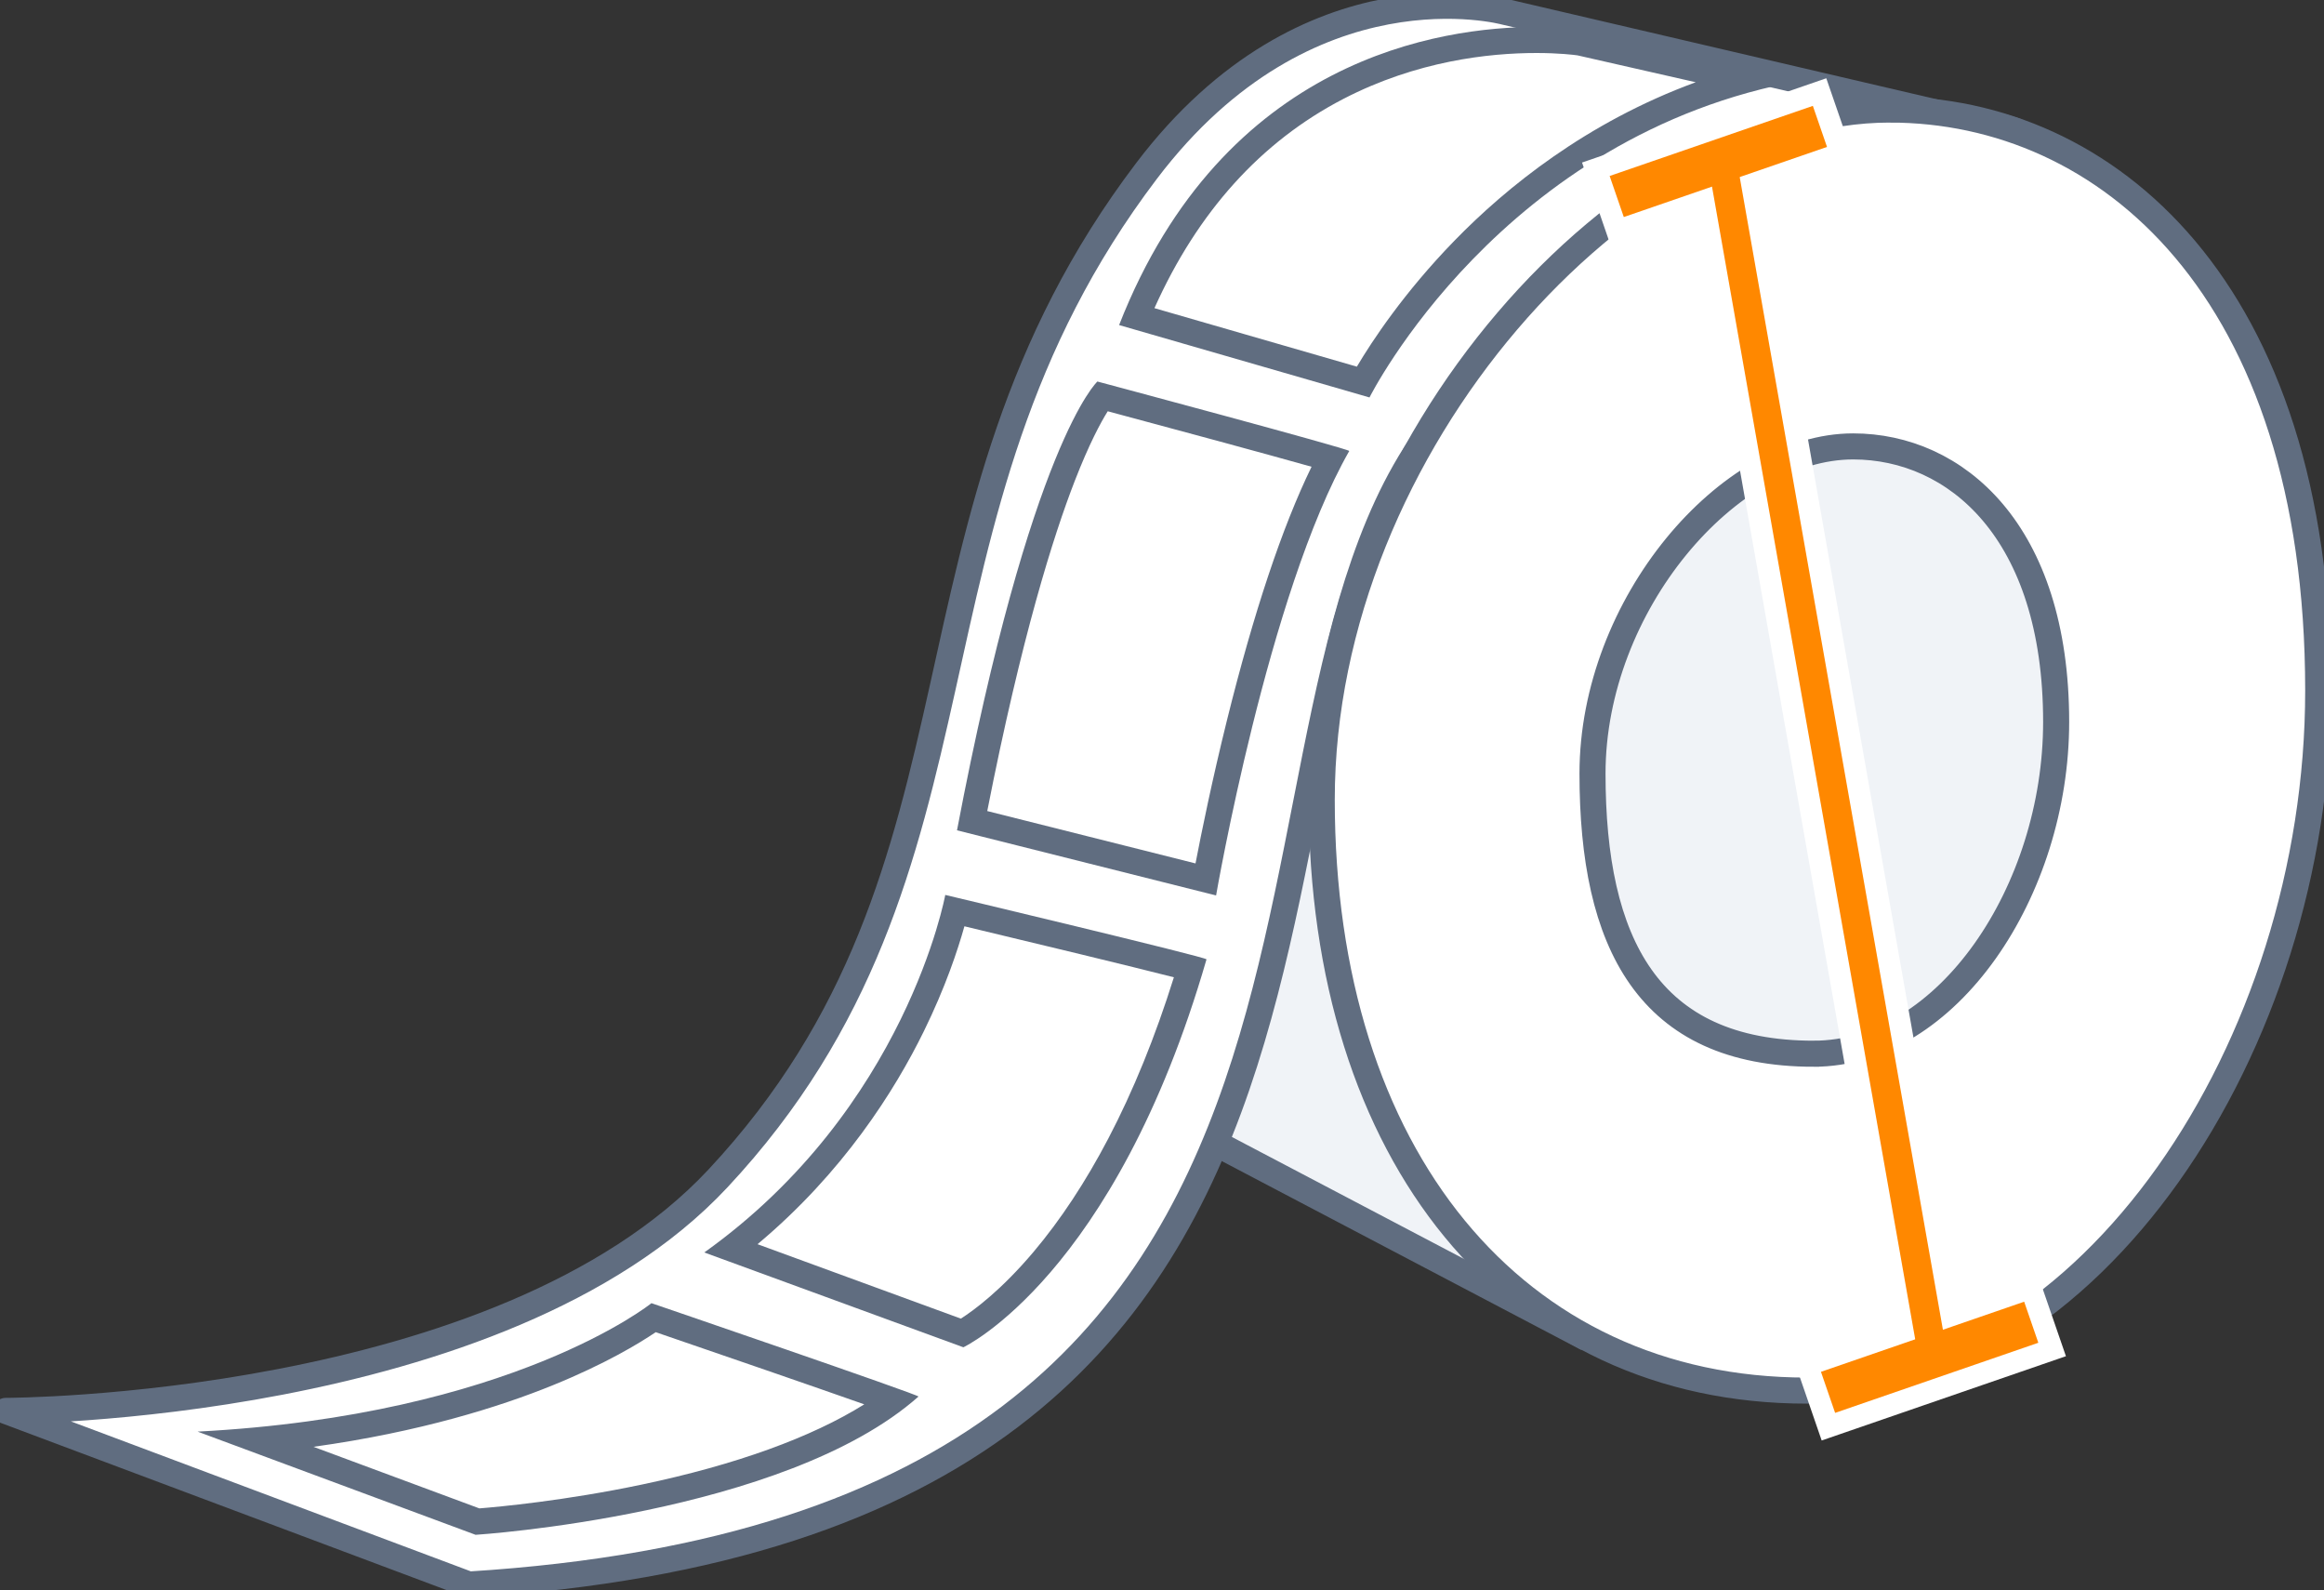 <svg enable-background="new 0 0 1605.65 1098.49" viewBox="0 0 1605.65 1098.49" xmlns="http://www.w3.org/2000/svg"><rect x="0" y="0" width="1605.65" height="1098.49" fill="#333333" stroke="none"/><g stroke-miterlimit="10"><ellipse cx="1264.55" cy="516.94" fill="#f0f3f7" rx="199.52" ry="274.53" stroke="#000" stroke-linejoin="bevel" stroke-width="8"/><g stroke="#606d80" stroke-width="18"><path d="m600.17 663.67 196.23-370.36 290.04-182 12.46 129.74-43.92 459.73 233.17 87.11-191.88 136.41z" fill="#f0f3f7" stroke-linejoin="bevel"/><g fill="#fff"><path d="m323.95 1094.49c697.26-43.24 492.23-604.97 677.14-811.86 230.13-257.5 391.83-192.01 391.83-192.01l-353.17-82.43s-136.06-37.17-247.63 109.9c-182.53 240.6-94.59 480.3-296.14 695.96-150 160.5-491.98 160.5-491.98 160.5z" stroke-linejoin="round"/><path d="m1305.72 75.66c-181.45 0-392.53 230.77-392.53 476.75s133.24 408.12 335.09 408.12c194.92 0 353.37-237.57 353.37-483.56 0-278.02-146.79-401.31-295.93-401.31zm-52.65 652.18c-114.73 0-152.81-76.87-152.81-193.47 0-116.62 94.02-226.02 180.06-226.02 70.7 0 140.27 58.45 140.27 190.25 0 116.61-75.11 229.24-167.52 229.24z"/></g></g></g><path d="m178.37 994.79c92.02-8.86 158.57-29.41 199.95-46.2 40.5-16.43 64.37-31.99 73.35-38.4 56.43 19.32 133.96 46.06 165.18 57.27-89.39 66.75-266.73 82.02-286.94 83.55z" fill="#fff"/><path d="m453.04 920.18c46.03 15.77 107.83 37.07 144.08 49.84-36.51 22.84-88.75 41.75-153.4 55.36-53.41 11.25-99.44 15.47-112.54 16.51l-114.62-42.53c74.02-10.3 129.02-27.78 165.14-42.43 36.37-14.75 59.84-28.99 71.34-36.75m-2.95-20.04s-95.9 77.38-313.57 88.72l192.08 71.28s213.59-13.61 305.98-95.49c1.12-1-184.49-64.51-184.49-64.51z" fill="#606d80"/><path d="m505.34 862.39c65.36-50.67 103.83-111.12 124.93-154.14 17.56-35.81 26.09-65.03 29.6-79.23 58.45 13.94 137.51 33.03 162.54 39.66-31.74 105.49-73.03 168.5-102.45 203.03-25.96 30.47-47.33 44.53-55.09 49.06z" fill="#fff"/><path d="m666.31 639.82c49.98 11.94 114.78 27.59 144.73 35.22-12.83 41.01-28.04 78.41-45.3 111.37-15.67 29.92-33.05 56.27-51.67 78.32-22.27 26.38-41.02 40.2-50.2 46.09l-140.49-51.41c59.16-49.49 94.82-106.13 114.96-147.2 14.86-30.29 23.42-56.1 27.97-72.39m-13.23-21.66s-26.89 147.37-166.48 246.96l178.99 65.5s104.6-49.09 167.98-267.96c.42-1.45-180.49-44.5-180.49-44.5z" fill="#606d80"/><path d="m671.63 566.87c25.61-132.47 49.7-206.5 65.52-245.46 11.43-28.14 20.07-41.92 24.27-47.71 55.13 14.75 131.07 35.29 157.66 43.03-47.02 89.74-78.49 249.64-86.05 290.71z" fill="#fff"/><path d="m765.33 284.07c46.85 12.55 109.48 29.49 140.82 38.33-20.33 41.77-39.93 100.49-58.43 175.04-10.22 41.22-17.68 77.81-21.74 98.95l-143.89-36.17c23.7-120.57 45.82-190.34 60.46-228.04 9.93-25.55 17.87-40.27 22.78-48.11m-7.14-20.55s-46 42-97 310l179 45s36-209 92-307c.74-1.3-174-48-174-48z" fill="#606d80"/><path d="m785.27 218.65c30.67-73.28 77.3-126.51 138.73-158.33 52.21-27.04 103.58-32.71 137.48-32.71 17.07 0 28.24 1.51 30.04 1.77 35.39 8.01 81.93 18.6 113.94 25.97-89.74 25.01-154.28 76.2-194.23 117.28-38.8 39.9-61.3 76.61-69.52 91.24z" fill="#fff"/><path d="m1061.48 36.61c15.69 0 26.15 1.31 28.41 1.63 24.67 5.58 54.85 12.44 81.69 18.57-75.42 27.63-130.87 72.6-166.8 109.54-34.78 35.76-56.79 69.16-67.33 86.91l-139.85-40.42c29.81-66.5 73.66-115.07 130.54-144.53 50.6-26.2 100.44-31.7 133.34-31.7m0-18c-65.56 0-215.98 21.29-288.29 205.92l173 50s91-182 299-219c1.48-.26-152-35-152-35s-12.05-1.92-31.71-1.92z" fill="#606d80"/><g stroke-miterlimit="10"><path d="m1398.49 899.13-56.13 19.36-140.4-796.2 60.32-20.8-9.79-28.36-140.39 48.43 9.78 28.36 60.94-21.02 140.4 796.2-65.12 22.46 9.78 28.36 140.4-48.43z" fill="#fff" stroke="#fff" stroke-width="30"/><g fill="none" stroke="#f80"><path d="m1190.46 114.65 143.48 813.69" stroke-linecap="square" stroke-width="20"/><path d="m1262.99 961.74 140.4-48.43" stroke-width="30"/><path d="m1116.99 135.74 140.4-48.43" stroke-width="30"/></g></g></svg>